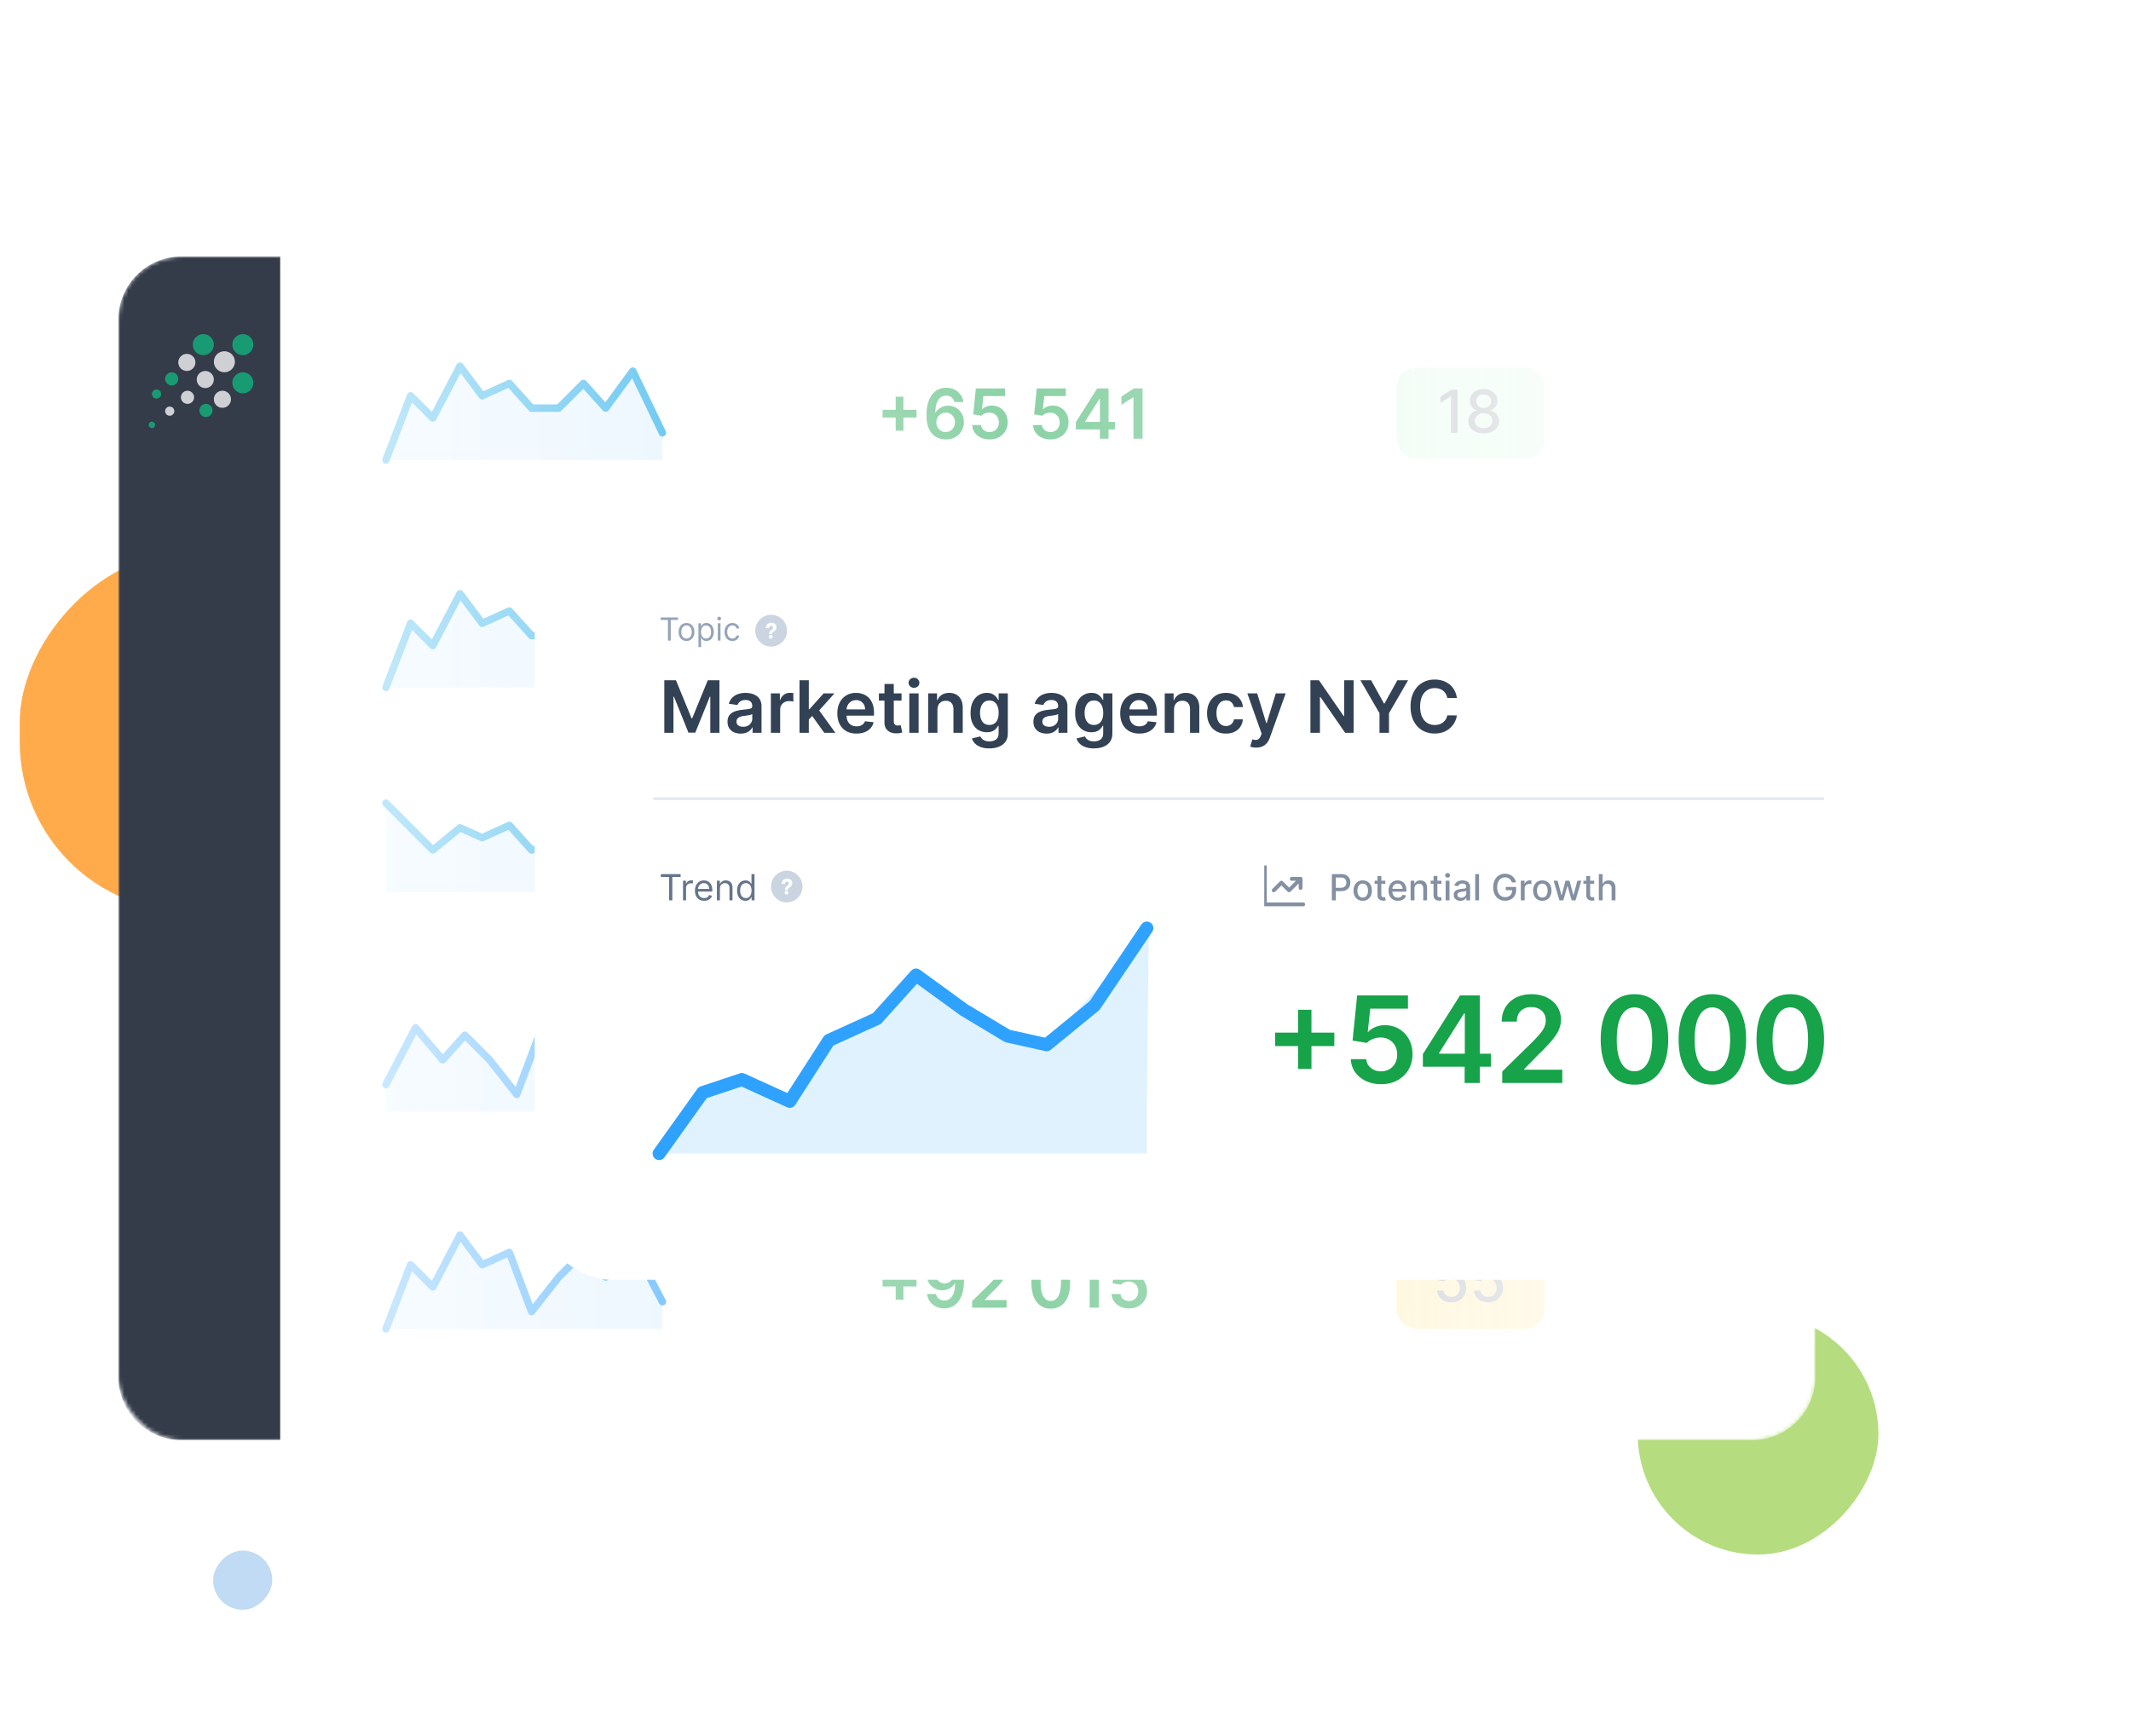 <svg xmlns="http://www.w3.org/2000/svg" width="540" height="440" fill="none"><rect width="61" height="61" fill="#6DBC00" opacity=".5" rx="30.5" transform="matrix(-1 0 0 1 476 333)"/><rect width="15" height="15" fill="#F80" opacity=".4" rx="7.5" transform="matrix(-1 0 0 1 470 143)"/><rect width="15" height="15" fill="#2C86D5" opacity=".3" rx="7.5" transform="matrix(-1 0 0 1 69 393)"/><rect width="91" height="91" fill="#F80" opacity=".7" rx="43" transform="matrix(-1 0 0 1 96 140)"/><g filter="url(#a)"><mask id="b" width="430" height="300" x="30" y="63" maskUnits="userSpaceOnUse" style="mask-type:alpha"><rect width="430" height="300" x="30" y="63" fill="#fff" rx="16"/></mask><g mask="url(#b)"><rect width="429" height="299" x="30.5" y="63.5" fill="#fff" stroke="#fff" rx="15.5"/><path fill="#343B49" d="M30 79c0-8.837 7.163-16 16-16h25v300H46c-8.837 0-16-7.163-16-16z"/><g opacity=".76"><circle cx="61.533" cy="85.348" r="2.67" fill="#10B981"/><circle cx="56.86" cy="89.687" r="2.67" fill="#fff"/><circle cx="61.533" cy="95.027" r="2.67" fill="#10B981"/><circle cx="51.519" cy="85.348" r="2.67" fill="#10B981"/><circle cx="47.347" cy="89.854" r="2.17" fill="#fff"/><circle cx="52.02" cy="94.193" r="2.17" fill="#fff"/><circle cx="56.36" cy="99.2" r="2.17" fill="#fff"/><circle cx="52.187" cy="102.037" r="1.669" fill="#10B981"/><circle cx="47.514" cy="98.699" r="1.669" fill="#fff"/><circle cx="43.008" cy="102.204" r="1.168" fill="#fff"/><circle cx="39.67" cy="97.865" r="1.168" fill="#10B981"/><circle cx="38.485" cy="105.692" r=".804" fill="#10B981" transform="rotate(15 38.485 105.692)"/><circle cx="43.508" cy="94.026" r="1.669" fill="#10B981"/></g></g></g><g clip-path="url(#c)"><mask id="e" width="462" height="414" x="17" y="34" maskUnits="userSpaceOnUse" style="mask-type:alpha"><path fill="url(#d)" d="M17.5 62.696c0-13.075 0-19.613 4.062-23.675s10.6-4.062 23.674-4.062h405.528c13.075 0 19.612 0 23.674 4.062s4.062 10.6 4.062 23.675v356.608c0 13.075 0 19.613-4.062 23.675-4.062 4.061-10.599 4.061-23.674 4.061H45.236c-13.075 0-19.612 0-23.674-4.061-4.062-4.062-4.062-10.6-4.062-23.675z"/></mask><g mask="url(#e)"><rect width="2587.6" height="1407.94" x="-922.336" y="-717.225" stroke="#E2E8F0" stroke-width="1.596" rx="27.935"/><g clip-path="url(#f)"><g clip-path="url(#g)"><path fill="#E0F2FE" d="m104.044 100.315-6.257 16.268h70.075V109.7l-7.508-15.641-6.882 9.385-5.631-6.257-6.257 6.257h-6.882l-5.631-6.257-6.883 3.128-5.631-7.508-6.882 13.139z"/><path stroke="#0EA5E9" stroke-linecap="round" stroke-linejoin="round" stroke-width="1.877" d="m97.787 116.583 6.257-16.268 5.631 5.631 6.882-13.139 5.631 7.508 6.883-3.128 5.631 6.257h6.882l6.257-6.257 5.631 6.257 6.882-9.385 7.508 15.641"/><path fill="#E0F2FE" d="m104.044 157.978-6.257 16.267h70.075v-6.882l-7.508-15.642-6.883 9.385-5.631-6.257-6.256 6.257h-6.883l-5.631-6.257-6.882 3.129-5.631-7.508-6.882 13.139z"/><path stroke="#0EA5E9" stroke-linecap="round" stroke-linejoin="round" stroke-width="1.877" d="m97.787 174.245 6.257-16.267 5.631 5.631 6.882-13.139 5.631 7.508 6.883-3.128 5.631 6.256h6.882l6.257-6.256 5.631 6.256 6.882-9.385 7.508-6.457"/><path fill="#E0F2FE" d="M97.787 204.178v21.899h70.075v-16.893l-7.508 5.631-6.883 1.877-5.631 2.502-6.256-5.005-7.195 1.251-5.319-6.256-6.882 3.128-5.631-2.503-6.882 5.631z"/><path stroke="#0EA5E9" stroke-linecap="round" stroke-linejoin="round" stroke-width="1.877" d="m97.788 203.552 6.256 6.257 5.631 5.631 6.883-5.631 5.631 2.503 6.882-3.129 5.631 6.257 6.882-1.251 6.257 5.005 5.631-2.503 6.882-1.877 7.508-5.631"/><path fill="#E0F2FE" d="m161.605 265.495 6.257 16.267H97.787v-6.882l7.508-15.642 6.883 9.385 5.631-6.257 6.256 6.257 6.883 8.759 5.631-15.016 6.882 3.129 5.631-7.508 6.882 13.139z"/><path stroke="#2FA2FF" stroke-linecap="round" stroke-linejoin="round" stroke-width="1.877" d="m167.862 281.762-6.257-16.267-5.631 5.631-6.882-13.139-5.631 7.508-6.882-3.129-5.631 15.016-6.883-8.759-6.256-6.257-5.631 6.257-6.883-8.134-7.508 14.391"/><path fill="#E0F2FE" d="m104.044 320.554-6.257 16.268h70.075v-6.883l-7.508-15.641-6.882 9.385-5.631-6.257-6.257 6.257-6.882 8.759-5.631-15.016-6.883 3.128-5.631-7.508-6.882 13.139z"/><path stroke="#2FA2FF" stroke-linecap="round" stroke-linejoin="round" stroke-width="1.877" d="m97.788 336.822 6.256-16.268 5.631 5.631 6.882-13.139 5.631 7.508 6.883-3.128 5.631 15.016 6.882-8.759 6.257-6.257 5.631 6.257 6.882-8.134 7.508 14.39"/><g fill="#16A34A" opacity=".5"><path d="M226.971 109.155v-8.61h1.954v8.61zm-3.328-3.329v-1.953h8.61v1.953zm15.999 5.543a5.4 5.4 0 0 1-1.785-.317 4.2 4.2 0 0 1-1.568-1.027q-.697-.714-1.107-1.897-.411-1.188-.405-2.943 0-1.636.349-2.917.348-1.282 1.001-2.165a4.4 4.4 0 0 1 1.574-1.356q.927-.467 2.072-.467 1.2 0 2.127.473a4 4 0 0 1 1.506 1.294q.572.815.709 1.841h-2.271q-.174-.734-.715-1.169-.535-.442-1.356-.442-1.326 0-2.041 1.151-.71 1.151-.715 3.16h.087q.305-.547.79-.939a3.6 3.6 0 0 1 1.095-.604 3.9 3.9 0 0 1 1.3-.217q1.12 0 2.01.535.896.534 1.418 1.474.522.933.516 2.14.006 1.257-.572 2.258a4.15 4.15 0 0 1-1.611 1.568q-1.033.572-2.408.566m-.012-1.866q.678 0 1.213-.33.536-.33.846-.889.31-.561.305-1.257a2.5 2.5 0 0 0-.299-1.238 2.3 2.3 0 0 0-.827-.877 2.27 2.27 0 0 0-1.207-.324 2.3 2.3 0 0 0-1.699.728 2.5 2.5 0 0 0-.51.784q-.18.441-.186.946.006.665.311 1.225t.84.896q.534.336 1.213.336m11.136 1.866q-1.244 0-2.228-.466-.982-.474-1.561-1.294a3.43 3.43 0 0 1-.61-1.879h2.24q.061.784.678 1.281.615.492 1.481.492.678 0 1.206-.311.53-.311.834-.865.305-.553.299-1.263a2.55 2.55 0 0 0-.305-1.281 2.3 2.3 0 0 0-.852-.877 2.4 2.4 0 0 0-1.245-.324 3 3 0 0 0-1.126.212q-.553.217-.877.572l-2.084-.342.666-6.57h7.39v1.929h-5.48l-.367 3.378h.074q.355-.417 1.002-.691.647-.28 1.418-.28 1.157 0 2.066.548a3.87 3.87 0 0 1 1.43 1.493q.523.951.523 2.177 0 1.263-.585 2.252a4.13 4.13 0 0 1-1.611 1.549q-1.027.56-2.376.56m15.431 0q-1.245 0-2.227-.466-.983-.474-1.562-1.294a3.43 3.43 0 0 1-.609-1.879h2.239q.063.784.678 1.281.616.492 1.481.492a2.34 2.34 0 0 0 1.207-.311q.528-.311.834-.865a2.53 2.53 0 0 0 .298-1.263 2.54 2.54 0 0 0-.305-1.281 2.27 2.27 0 0 0-.852-.877 2.4 2.4 0 0 0-1.244-.324 3 3 0 0 0-1.126.212q-.554.217-.877.572l-2.085-.342.666-6.57h7.391v1.929h-5.481l-.367 3.378h.075q.354-.417 1.001-.691.647-.28 1.419-.28 1.157 0 2.065.548a3.86 3.86 0 0 1 1.431 1.493q.522.951.522 2.177 0 1.263-.584 2.252a4.13 4.13 0 0 1-1.612 1.549q-1.026.56-2.376.56m6.426-2.538v-1.835l5.407-8.542h1.53v2.613h-.933l-3.64 5.767v.1h7.547v1.897zm6.078 2.364v-2.924l.025-.821v-8.996h2.178v12.741zm10.831-12.74v12.74h-2.308V100.7h-.074l-2.98 1.904v-2.115l3.166-2.035zM229.971 164.214v-8.61h1.954v8.61zm-3.328-3.328v-1.953h8.61v1.953zm16.516-7.372v12.741h-2.309V155.76h-.074l-2.98 1.904v-2.116l3.166-2.034zm8.417 0v12.741h-2.308V155.76h-.075l-2.98 1.904v-2.116l3.167-2.034zm7.58 12.741v-1.667l4.423-4.336q.635-.642 1.058-1.139a4.2 4.2 0 0 0 .634-.964q.212-.466.212-.996 0-.603-.274-1.032a1.8 1.8 0 0 0-.753-.672 2.4 2.4 0 0 0-1.088-.237 2.24 2.24 0 0 0-1.101.262q-.474.255-.734.728-.255.472-.255 1.126h-2.197q0-1.213.554-2.109a3.73 3.73 0 0 1 1.524-1.388q.977-.49 2.24-.491 1.281 0 2.252.479t1.505 1.313q.542.833.542 1.903 0 .716-.274 1.406-.274.691-.964 1.531-.685.84-1.923 2.034l-2.196 2.233v.087h5.55v1.929zm15.31.174q-1.244 0-2.227-.467-.983-.472-1.561-1.294a3.4 3.4 0 0 1-.61-1.878h2.24q.062.783.678 1.281.615.492 1.48.492.678 0 1.207-.311.53-.312.834-.865a2.5 2.5 0 0 0 .298-1.263 2.54 2.54 0 0 0-.304-1.281 2.3 2.3 0 0 0-.853-.878 2.4 2.4 0 0 0-1.244-.323 3 3 0 0 0-1.126.211q-.553.218-.877.573l-2.084-.342.665-6.57h7.391v1.929h-5.481l-.367 3.378h.075q.354-.417 1.002-.691.647-.28 1.418-.28 1.157 0 2.065.548.909.54 1.431 1.493.523.951.523 2.177 0 1.263-.585 2.252a4.14 4.14 0 0 1-1.611 1.549q-1.027.56-2.377.56m11.229 0q-1.343 0-2.389-.46-1.039-.46-1.642-1.282a3.32 3.32 0 0 1-.641-1.897h2.339q.031.516.343.902.31.38.827.591t1.157.211q.685 0 1.213-.236.53-.243.828-.672t.292-.989a1.7 1.7 0 0 0-.299-1.02q-.304-.442-.883-.691-.573-.249-1.381-.249h-1.126v-1.779h1.126q.666 0 1.163-.23.505-.23.79-.647.286-.423.28-.977a1.7 1.7 0 0 0-.242-.939 1.64 1.64 0 0 0-.691-.629 2.3 2.3 0 0 0-1.039-.224q-.584 0-1.082.212a1.97 1.97 0 0 0-.803.603 1.53 1.53 0 0 0-.323.921h-2.221q.025-1.07.616-1.879.597-.814 1.592-1.269.995-.46 2.234-.46 1.275 0 2.214.479.946.472 1.462 1.275.517.803.517 1.773.006 1.077-.635 1.804-.635.729-1.667.952v.1q1.344.186 2.059.995.722.803.716 1.997a3.2 3.2 0 0 1-.61 1.916q-.603.84-1.667 1.319-1.057.479-2.427.479M228.971 219.274v-8.61h1.954v8.61zm-3.328-3.328v-1.954h8.61v1.954zm16.516-7.372v12.741h-2.309V210.82h-.074l-2.98 1.903v-2.115l3.166-2.034zm7.763 12.915q-1.387 0-2.463-.467-1.07-.466-1.68-1.275a3 3 0 0 1-.597-1.848 3.06 3.06 0 0 1 .348-1.474 3.3 3.3 0 0 1 .958-1.12 3.1 3.1 0 0 1 1.357-.578v-.088a2.7 2.7 0 0 1-1.593-1.001 2.9 2.9 0 0 1-.597-1.823 2.9 2.9 0 0 1 .547-1.754q.553-.772 1.518-1.213.964-.448 2.202-.448 1.226 0 2.184.448.964.44 1.518 1.213.56.771.56 1.754a2.88 2.88 0 0 1-.616 1.823 2.7 2.7 0 0 1-1.574 1.001v.088q.747.123 1.344.578.604.448.958 1.12.36.672.361 1.474 0 1.034-.61 1.848-.609.808-1.68 1.275-1.064.467-2.445.467m0-1.779q.715 0 1.245-.243.528-.249.821-.697a1.9 1.9 0 0 0 .298-1.032 1.93 1.93 0 0 0-.317-1.077 2.1 2.1 0 0 0-.84-.74 2.64 2.64 0 0 0-1.207-.268q-.684 0-1.219.268a2.1 2.1 0 0 0-.846.74 1.9 1.9 0 0 0-.299 1.077 1.8 1.8 0 0 0 .287 1.032q.292.442.821.691.534.249 1.256.249m0-5.805q.585 0 1.033-.236.454-.236.716-.659t.267-.977a1.8 1.8 0 0 0-.261-.958 1.7 1.7 0 0 0-.709-.641 2.3 2.3 0 0 0-1.046-.23q-.603 0-1.063.23-.455.224-.71.641a1.8 1.8 0 0 0-.242.958q-.006.553.249.977.26.416.715.659.46.237 1.051.236m16.308-5.331v12.741h-2.308V210.82h-.075l-2.98 1.903v-2.115l3.166-2.034zm7.944 12.983q-1.537 0-2.638-.777-1.095-.785-1.686-2.259-.585-1.48-.585-3.564.007-2.085.591-3.546.591-1.469 1.686-2.24 1.101-.771 2.632-.771 1.53 0 2.631.771 1.103.771 1.686 2.24.591 1.467.591 3.546 0 2.09-.591 3.571-.584 1.474-1.686 2.252-1.095.777-2.631.777m0-1.947q1.195 0 1.885-1.176.696-1.182.697-3.477 0-1.518-.318-2.551-.317-1.033-.895-1.555a1.96 1.96 0 0 0-1.369-.529q-1.188 0-1.879 1.182-.69 1.176-.697 3.453-.006 1.524.305 2.563.317 1.038.896 1.568.579.522 1.375.522m11.405 1.879q-1.245 0-2.227-.467-.983-.472-1.562-1.294a3.43 3.43 0 0 1-.61-1.878h2.24q.063.783.678 1.281.616.492 1.481.492.678 0 1.207-.312.528-.31.833-.864a2.5 2.5 0 0 0 .299-1.263 2.56 2.56 0 0 0-.305-1.282 2.3 2.3 0 0 0-.852-.877 2.4 2.4 0 0 0-1.244-.323 3 3 0 0 0-1.126.211q-.555.218-.878.573l-2.084-.343.666-6.569h7.391v1.928h-5.481l-.367 3.378h.074q.356-.416 1.002-.69.647-.28 1.418-.28 1.157 0 2.066.547a3.9 3.9 0 0 1 1.431 1.494q.522.951.522 2.177 0 1.262-.585 2.252a4.13 4.13 0 0 1-1.611 1.549q-1.026.56-2.376.56M212.971 274.334v-8.61h1.954v8.61zm-3.328-3.328v-1.954h8.61v1.954zm15.862 5.543q-1.388 0-2.463-.467-1.071-.466-1.68-1.275a3 3 0 0 1-.597-1.848 3.06 3.06 0 0 1 .348-1.474 3.3 3.3 0 0 1 .958-1.12 3.1 3.1 0 0 1 1.356-.579v-.087a2.7 2.7 0 0 1-1.592-1.001 2.9 2.9 0 0 1-.597-1.823 2.9 2.9 0 0 1 .547-1.754q.554-.772 1.518-1.214.964-.447 2.202-.448 1.226 0 2.184.448.965.442 1.518 1.214.56.771.56 1.754 0 1.032-.616 1.823a2.7 2.7 0 0 1-1.574 1.001v.087a3 3 0 0 1 1.344.579 3.3 3.3 0 0 1 .958 1.12q.36.672.361 1.474a3 3 0 0 1-.61 1.848q-.61.808-1.68 1.275-1.063.467-2.445.467m0-1.78q.716 0 1.245-.242.528-.249.821-.697t.298-1.033a1.93 1.93 0 0 0-.317-1.076 2.1 2.1 0 0 0-.84-.74 2.6 2.6 0 0 0-1.207-.268q-.684 0-1.219.268a2.1 2.1 0 0 0-.846.74 1.9 1.9 0 0 0-.299 1.076q-.005.585.286 1.033.292.442.822.691.534.248 1.256.248m0-5.804q.585 0 1.033-.236a1.8 1.8 0 0 0 .715-.66 1.85 1.85 0 0 0 .268-.976 1.8 1.8 0 0 0-.261-.958 1.7 1.7 0 0 0-.71-.641 2.3 2.3 0 0 0-1.045-.23q-.603 0-1.064.23a1.7 1.7 0 0 0-.709.641 1.77 1.77 0 0 0-.242.958q-.007.553.249.976.26.417.715.66.46.236 1.051.236m7.246 7.41 5.419-10.726v-.087h-6.29v-1.928h8.679v1.972l-5.413 10.769zm14.068-12.916a5.2 5.2 0 0 1 1.779.324 4.1 4.1 0 0 1 1.568 1.02q.696.703 1.107 1.885t.411 2.924q.006 1.642-.349 2.937-.348 1.287-1.001 2.177a4.4 4.4 0 0 1-1.574 1.356q-.921.467-2.072.467-1.207 0-2.14-.473a4 4 0 0 1-1.499-1.294 4.1 4.1 0 0 1-.703-1.879h2.271q.174.759.709 1.207.541.442 1.362.442 1.326 0 2.041-1.151.715-1.15.715-3.198h-.087q-.305.547-.79.946a3.6 3.6 0 0 1-1.101.603 3.9 3.9 0 0 1-1.294.212 3.86 3.86 0 0 1-2.016-.535 3.9 3.9 0 0 1-1.412-1.468q-.516-.934-.523-2.134 0-1.245.573-2.234a4.15 4.15 0 0 1 1.611-1.567q1.033-.579 2.414-.567m.006 1.867q-.672 0-1.213.33-.535.323-.846.883a2.5 2.5 0 0 0-.305 1.238q.006.678.305 1.232.305.553.827.877.53.323 1.207.323a2.3 2.3 0 0 0 1.699-.727q.328-.349.51-.791.186-.441.18-.933 0-.653-.311-1.207a2.4 2.4 0 0 0-.84-.889 2.2 2.2 0 0 0-1.213-.336m15.985 11.291q-1.536 0-2.638-.778-1.095-.783-1.685-2.258-.585-1.48-.585-3.564.006-2.085.591-3.546.591-1.469 1.686-2.24 1.101-.772 2.631-.772t2.632.772 1.686 2.24q.591 1.467.591 3.546 0 2.09-.591 3.57-.585 1.475-1.686 2.252-1.095.778-2.632.778m0-1.947q1.195 0 1.885-1.176.697-1.182.697-3.477 0-1.518-.317-2.551-.318-1.033-.896-1.555a1.96 1.96 0 0 0-1.369-.529q-1.188 0-1.879 1.182-.69 1.176-.696 3.453-.006 1.524.304 2.563.318 1.038.896 1.567a1.98 1.98 0 0 0 1.375.523m11.685 1.947q-1.537 0-2.638-.778-1.095-.783-1.686-2.258-.584-1.48-.584-3.564.006-2.085.591-3.546.591-1.469 1.685-2.24 1.102-.772 2.632-.772t2.632.772 1.685 2.24q.591 1.467.591 3.546 0 2.09-.591 3.57-.584 1.475-1.685 2.252-1.095.778-2.632.778m0-1.947q1.195 0 1.885-1.176.697-1.182.697-3.477 0-1.518-.318-2.551-.317-1.033-.895-1.555a1.96 1.96 0 0 0-1.369-.529q-1.188 0-1.879 1.182-.69 1.176-.697 3.453-.006 1.524.305 2.563.318 1.038.896 1.567a1.98 1.98 0 0 0 1.375.523m11.685 1.947q-1.537 0-2.638-.778-1.095-.783-1.686-2.258-.585-1.48-.585-3.564.006-2.085.591-3.546.591-1.469 1.686-2.24 1.101-.772 2.632-.772 1.53 0 2.631.772 1.101.771 1.686 2.24.591 1.467.591 3.546 0 2.09-.591 3.57-.585 1.475-1.686 2.252-1.095.778-2.631.778m0-1.947q1.194 0 1.885-1.176.697-1.182.697-3.477 0-1.518-.318-2.551-.317-1.033-.896-1.555a1.96 1.96 0 0 0-1.368-.529q-1.188 0-1.879 1.182-.69 1.176-.697 3.453-.006 1.524.305 2.563.317 1.038.896 1.567a1.98 1.98 0 0 0 1.375.523M226.971 329.394v-8.61h1.954v8.61zm-3.328-3.328v-1.954h8.61v1.954zm15.757-7.547a5.2 5.2 0 0 1 1.779.324q.87.31 1.568 1.02.696.703 1.107 1.885.41 1.182.41 2.924.007 1.643-.348 2.936-.348 1.288-1.002 2.178a4.4 4.4 0 0 1-1.573 1.356q-.921.467-2.072.467-1.207 0-2.14-.473a4 4 0 0 1-1.499-1.294 4.1 4.1 0 0 1-.703-1.879h2.27q.175.759.709 1.207.541.441 1.363.442 1.325 0 2.04-1.151t.716-3.198h-.087q-.305.547-.79.946a3.6 3.6 0 0 1-1.101.603 3.9 3.9 0 0 1-1.294.212 3.86 3.86 0 0 1-2.016-.535 3.9 3.9 0 0 1-1.412-1.469q-.517-.933-.523-2.133 0-1.244.572-2.234a4.16 4.16 0 0 1 1.612-1.568q1.032-.578 2.414-.566m.006 1.867q-.673 0-1.213.329-.535.324-.846.884a2.5 2.5 0 0 0-.305 1.238q.006.678.305 1.232.305.553.827.877.53.323 1.207.323.504 0 .939-.193.437-.192.759-.535.33-.348.51-.79.187-.441.181-.933 0-.653-.311-1.207a2.4 2.4 0 0 0-.84-.889 2.2 2.2 0 0 0-1.213-.336m6.93 11.048v-1.667l4.423-4.336q.635-.64 1.058-1.139.423-.497.634-.964t.212-.995q0-.603-.274-1.033a1.8 1.8 0 0 0-.753-.672 2.4 2.4 0 0 0-1.088-.236 2.24 2.24 0 0 0-1.101.261q-.473.255-.734.728-.255.473-.256 1.126h-2.196q0-1.214.554-2.109a3.73 3.73 0 0 1 1.524-1.387q.977-.492 2.24-.492 1.281 0 2.252.479.97.48 1.505 1.313.542.834.542 1.904 0 .715-.274 1.406-.274.69-.964 1.53-.685.84-1.923 2.034l-2.196 2.234v.087h5.55v1.928zm19.936.243q-1.537 0-2.638-.778-1.095-.783-1.686-2.258-.585-1.48-.585-3.565.006-2.084.591-3.546.591-1.468 1.686-2.239 1.1-.772 2.632-.772 1.53 0 2.631.772t1.686 2.239q.591 1.468.591 3.546 0 2.09-.591 3.571-.585 1.475-1.686 2.252-1.095.778-2.631.778m0-1.947q1.194 0 1.885-1.176.696-1.182.696-3.478 0-1.518-.317-2.55-.317-1.033-.896-1.556a1.96 1.96 0 0 0-1.368-.528q-1.19 0-1.879 1.182-.691 1.175-.697 3.452-.006 1.524.305 2.563.317 1.04.896 1.568.578.523 1.375.523m12.157-11.037v12.741h-2.308v-10.495h-.074l-2.98 1.904v-2.115l3.166-2.035zm7.665 12.916q-1.244 0-2.228-.467a4 4 0 0 1-1.561-1.294 3.43 3.43 0 0 1-.61-1.879h2.24q.061.784.678 1.282.616.49 1.481.491a2.34 2.34 0 0 0 1.207-.311q.528-.31.833-.865a2.53 2.53 0 0 0 .299-1.262 2.55 2.55 0 0 0-.305-1.282 2.3 2.3 0 0 0-.852-.877 2.4 2.4 0 0 0-1.245-.324 3 3 0 0 0-1.126.212q-.553.218-.877.572l-2.084-.342.666-6.57h7.391v1.929h-5.481l-.367 3.378h.074q.356-.417 1.002-.69.647-.28 1.418-.28 1.157 0 2.066.547a3.9 3.9 0 0 1 1.431 1.493q.522.952.522 2.178 0 1.262-.585 2.252a4.13 4.13 0 0 1-1.611 1.549q-1.026.56-2.376.56"/></g><g opacity=".3"><path fill="#fff" d="M309.575 22.105h126.126v55.06H309.575z"/><rect width="37.54" height="23.005" x="353.868" y="93.192" fill="#BBF7D0" rx="5.005"/><path fill="#334155" d="M369.332 98.774v10.921h-1.653v-9.268h-.064l-2.613 1.707v-1.579l2.725-1.78zm6.644 11.07q-1.147 0-2.026-.394-.875-.395-1.371-1.088a2.6 2.6 0 0 1-.49-1.578 2.78 2.78 0 0 1 1.077-2.251q.5-.395 1.12-.501v-.064a2.2 2.2 0 0 1-1.307-.874 2.56 2.56 0 0 1-.485-1.557 2.56 2.56 0 0 1 .442-1.494q.454-.66 1.243-1.04.789-.378 1.797-.378.997 0 1.781.384.789.378 1.242 1.04.454.656.459 1.488a2.6 2.6 0 0 1-.501 1.557 2.22 2.22 0 0 1-1.291.874v.064q.613.106 1.104.501.496.39.789.976.299.581.304 1.275a2.67 2.67 0 0 1-.501 1.578q-.496.693-1.376 1.088-.875.394-2.01.394m0-1.349q.676 0 1.173-.224.497-.23.768-.634.272-.411.277-.96a1.8 1.8 0 0 0-.298-1.008 2 2 0 0 0-.784-.688 2.5 2.5 0 0 0-1.136-.25q-.645 0-1.147.25a2 2 0 0 0-.789.688 1.76 1.76 0 0 0-.282 1.008q-.006.549.261.96.272.405.773.634.501.225 1.184.224m0-5.081q.543 0 .965-.219.421-.218.661-.608.245-.39.251-.912a1.7 1.7 0 0 0-.245-.896 1.56 1.56 0 0 0-.656-.592 2.13 2.13 0 0 0-.976-.213q-.566 0-.992.213a1.56 1.56 0 0 0-.656.592 1.65 1.65 0 0 0-.229.896q-.006.523.235.912.239.39.661.608.426.219.981.219"/><rect width="37.54" height="23.775" x="353.868" y="147.867" fill="#FDBA74" rx="5.005"/><path fill="#334155" d="m365.056 164.755 4.768-9.428v-.08h-5.514v-1.413h7.22v1.461l-4.751 9.46zm11.786.149q-1.002 0-1.802-.384a3.27 3.27 0 0 1-1.269-1.066 2.8 2.8 0 0 1-.507-1.547h1.6q.058.704.624 1.158.565.453 1.354.453.63 0 1.115-.288.49-.294.768-.805.282-.513.282-1.168a2.4 2.4 0 0 0-.288-1.189 2.1 2.1 0 0 0-.794-.821 2.23 2.23 0 0 0-1.152-.304q-.496 0-.997.17a2.3 2.3 0 0 0-.811.448l-1.509-.224.613-5.503h6.005v1.413h-4.634l-.347 3.056h.064q.32-.31.848-.518a3.1 3.1 0 0 1 1.141-.208q.998 0 1.776.475.784.474 1.232 1.296.453.815.448 1.877.005 1.06-.48 1.893-.48.831-1.333 1.312-.848.474-1.947.474"/><rect width="37.54" height="23.775" x="353.868" y="202.927" fill="#FECACA" rx="5.005"/><path fill="#334155" d="M367.378 219.964q-1.146 0-2.026-.395-.875-.394-1.37-1.087a2.62 2.62 0 0 1-.491-1.579 2.79 2.79 0 0 1 1.077-2.25q.501-.395 1.12-.501v-.064a2.2 2.2 0 0 1-1.306-.875 2.56 2.56 0 0 1-.486-1.557 2.56 2.56 0 0 1 .443-1.493 3.1 3.1 0 0 1 1.242-1.04q.79-.378 1.797-.378.998 0 1.782.384.789.379 1.242 1.039.453.657.459 1.488a2.6 2.6 0 0 1-.502 1.557q-.495.678-1.29.875v.064q.613.106 1.104.501.495.389.789.976.298.58.304 1.274a2.7 2.7 0 0 1-.501 1.579q-.497.693-1.376 1.087-.874.395-2.011.395m0-1.349q.678 0 1.174-.224.495-.229.767-.635.273-.41.278-.959a1.8 1.8 0 0 0-.299-1.008 2 2 0 0 0-.784-.688 2.5 2.5 0 0 0-1.136-.251q-.645 0-1.146.251a2 2 0 0 0-.789.688 1.76 1.76 0 0 0-.283 1.008 1.7 1.7 0 0 0 .262.959q.272.406.773.635.5.224 1.183.224m0-5.082q.544 0 .966-.218.42-.22.661-.608a1.7 1.7 0 0 0 .25-.912 1.7 1.7 0 0 0-.245-.896 1.56 1.56 0 0 0-.656-.592 2.13 2.13 0 0 0-.976-.213 2.2 2.2 0 0 0-.991.213q-.422.208-.656.592a1.65 1.65 0 0 0-.23.896q-.005.522.235.912.24.389.661.608.428.218.981.218m9.429-4.788a4.2 4.2 0 0 1 1.44.266q.71.262 1.28.853.576.592.917 1.6.347 1.003.352 2.496 0 1.434-.288 2.554-.288 1.114-.826 1.882a3.6 3.6 0 0 1-1.296 1.168q-.763.4-1.717.4-.976 0-1.733-.384a3.3 3.3 0 0 1-1.232-1.061 3.5 3.5 0 0 1-.592-1.568h1.627q.16.704.65 1.141.496.432 1.28.432 1.2 0 1.871-1.045.672-1.05.678-2.933h-.086a3.09 3.09 0 0 1-1.615 1.301 3.3 3.3 0 0 1-1.093.182q-.945 0-1.717-.464a3.4 3.4 0 0 1-1.232-1.275q-.459-.81-.459-1.85a3.8 3.8 0 0 1 .469-1.877 3.5 3.5 0 0 1 1.323-1.333q.853-.496 1.999-.485m.006 1.386a2.1 2.1 0 0 0-1.125.309 2.2 2.2 0 0 0-.784.827 2.3 2.3 0 0 0-.288 1.152q0 .635.277 1.151.284.513.768.816.49.299 1.12.299.47 0 .874-.181a2.2 2.2 0 0 0 .71-.502q.303-.325.474-.735.171-.411.171-.864 0-.603-.288-1.12a2.25 2.25 0 0 0-.779-.832 2.04 2.04 0 0 0-1.13-.32"/><path fill="#fff" d="M309.575 242.344h126.126v55.06H309.575z"/><rect width="37.54" height="23.775" x="353.868" y="257.987" fill="#FDBA74" rx="5.005"/><path fill="#334155" d="m365.056 274.875 4.768-9.428v-.08h-5.514v-1.413h7.22v1.461l-4.751 9.46zm11.786.149q-1.002 0-1.802-.384a3.3 3.3 0 0 1-1.269-1.067 2.8 2.8 0 0 1-.507-1.546h1.6a1.6 1.6 0 0 0 .624 1.157q.565.453 1.354.453.63 0 1.115-.288.49-.292.768-.805.282-.511.282-1.168 0-.666-.288-1.189a2.1 2.1 0 0 0-.794-.821 2.25 2.25 0 0 0-1.152-.304 3 3 0 0 0-.997.171 2.3 2.3 0 0 0-.811.448l-1.509-.224.613-5.503h6.005v1.413h-4.634l-.347 3.055h.064q.32-.309.848-.517a3.1 3.1 0 0 1 1.141-.208q.998 0 1.776.475.784.474 1.232 1.295.453.816.448 1.877.005 1.062-.48 1.893-.48.832-1.333 1.312-.848.475-1.947.475"/><path fill="#fff" d="M309.575 297.404h126.126v55.06H309.575z"/><rect width="37.54" height="23.775" x="353.868" y="313.047" fill="#FCD34D" rx="5.005"/><path fill="#334155" d="M367.793 330.084q-1.002 0-1.802-.384a3.3 3.3 0 0 1-1.269-1.067 2.8 2.8 0 0 1-.507-1.546h1.6a1.6 1.6 0 0 0 .624 1.157q.565.453 1.354.453.63 0 1.115-.288.49-.293.767-.805.283-.511.283-1.168 0-.666-.288-1.189a2.13 2.13 0 0 0-.794-.821 2.25 2.25 0 0 0-1.152-.304 3 3 0 0 0-.997.171 2.3 2.3 0 0 0-.811.448l-1.509-.224.613-5.503h6.005v1.413h-4.634l-.347 3.055h.064q.32-.309.848-.517a3.1 3.1 0 0 1 1.141-.208q.998 0 1.776.475a3.4 3.4 0 0 1 1.232 1.295q.453.816.447 1.877.006 1.062-.479 1.893-.48.832-1.334 1.312-.848.474-1.946.475m9.312 0q-1.002 0-1.803-.384a3.3 3.3 0 0 1-1.269-1.067 2.8 2.8 0 0 1-.506-1.546h1.6q.059.704.623 1.157.566.453 1.355.453a2.14 2.14 0 0 0 1.114-.288q.49-.293.768-.805.283-.511.283-1.168 0-.666-.288-1.189a2.13 2.13 0 0 0-.795-.821 2.25 2.25 0 0 0-1.151-.304 3.1 3.1 0 0 0-.998.171 2.3 2.3 0 0 0-.81.448l-1.509-.224.613-5.503h6.004v1.413h-4.634l-.346 3.055h.064q.32-.309.848-.517a3.1 3.1 0 0 1 1.141-.208q.997 0 1.775.475.785.474 1.232 1.295.454.816.448 1.877.006 1.062-.48 1.893-.48.832-1.333 1.312-.848.474-1.946.475"/><path fill="#fff" d="M309.575 352.464h126.126v55.06H309.575z"/></g></g></g></g></g><g filter="url(#h)"><rect width="354" height="202" x="135.5" y="119" fill="#fff" rx="19.583"/><path fill="#94A3B8" d="M167.415 153.768v-.63h4.396v.63h-1.843V159h-.71v-5.232zm6.549 5.324q-.595 0-1.045-.284a1.9 1.9 0 0 1-.698-.793q-.249-.509-.249-1.19 0-.687.249-1.199.25-.513.698-.796.45-.284 1.045-.284.596 0 1.041.284.45.283.699.796.252.512.252 1.199 0 .681-.252 1.19-.249.51-.699.793a1.9 1.9 0 0 1-1.041.284m0-.607q.452 0 .744-.232.291-.232.432-.61.14-.378.14-.818 0-.441-.14-.822a1.4 1.4 0 0 0-.432-.615q-.292-.235-.744-.235-.453 0-.745.235a1.4 1.4 0 0 0-.432.615q-.14.381-.14.822t.14.818.432.61.745.232m3.023 2.164v-6.045h.652v.698h.08q.075-.114.207-.292.134-.18.383-.32.252-.144.681-.144.555 0 .979.278t.661.787q.238.51.238 1.202 0 .698-.238 1.211-.237.51-.658.79-.42.278-.97.278-.424 0-.679-.141a1.3 1.3 0 0 1-.392-.323 5 5 0 0 1-.212-.303h-.057v2.324zm.664-3.847q0 .498.146.879.145.377.426.592.28.212.687.212.424 0 .707-.223a1.36 1.36 0 0 0 .429-.607q.147-.384.146-.853 0-.464-.143-.836a1.3 1.3 0 0 0-.426-.592q-.284-.22-.713-.221-.412 0-.692.209-.281.207-.424.578a2.4 2.4 0 0 0-.143.862m4.247 2.198v-4.396h.676V159zm.344-5.129a.48.48 0 0 1-.341-.135.43.43 0 0 1-.14-.323q0-.19.14-.323a.48.48 0 0 1 .341-.135q.197 0 .337.135a.43.43 0 0 1 .144.323.43.43 0 0 1-.144.323.47.47 0 0 1-.337.135m3.355 5.221q-.618 0-1.065-.292a1.9 1.9 0 0 1-.687-.805 2.7 2.7 0 0 1-.24-1.17q0-.67.246-1.182.249-.516.693-.805a1.86 1.86 0 0 1 1.041-.292q.464 0 .836.172t.61.481q.237.31.295.721h-.676a1.05 1.05 0 0 0-.343-.532q-.263-.235-.71-.235-.395 0-.693.206-.294.204-.461.576a2.1 2.1 0 0 0-.163.867q0 .51.161.887.162.378.457.587.299.209.699.209.263 0 .478-.092a.99.99 0 0 0 .575-.675h.676a1.6 1.6 0 0 1-.284.701q-.223.309-.592.492-.367.18-.853.181"/><path fill="#CBD5E1" d="M195.414 152.47a4.03 4.03 0 1 1 0 8.06 4.03 4.03 0 0 1 0-8.06m-.107 5.094a.46.46 0 0 0-.339.142.45.45 0 0 0-.141.336q0 .195.141.336a.47.47 0 0 0 .339.137.46.46 0 0 0 .34-.141.46.46 0 0 0 .14-.332.46.46 0 0 0-.14-.336.46.46 0 0 0-.34-.142m.141-3.079q-.407 0-.72.174a1.24 1.24 0 0 0-.485.472q-.172.305-.172.709h.839q0-.183.064-.314a.5.5 0 0 1 .177-.211.5.5 0 0 1 .276-.073q.152 0 .251.057a.35.35 0 0 1 .156.159.5.5 0 0 1 .058.256.5.5 0 0 1-.058.232.7.7 0 0 1-.146.183 3 3 0 0 1-.198.174q-.13.105-.266.237-.13.13-.219.309a1 1 0 0 0-.084.432v.11h.726v-.11q0-.195.13-.326.136-.132.313-.252a4 4 0 0 0 .303-.237q.156-.13.261-.326.103-.2.103-.483 0-.368-.156-.631a1 1 0 0 0-.448-.399 1.6 1.6 0 0 0-.705-.142"/><path fill="#334155" d="M168.339 169.058h2.952l3.953 9.648h.156l3.953-9.648h2.952v13.315h-2.315v-9.148h-.123l-3.68 9.109h-1.73l-3.68-9.128h-.123v9.167h-2.315zm19.362 13.517a4.2 4.2 0 0 1-1.71-.338 2.8 2.8 0 0 1-1.196-1.015q-.435-.669-.436-1.651 0-.845.313-1.398.312-.552.851-.884.54-.332 1.216-.501a10 10 0 0 1 1.411-.253q.878-.091 1.424-.163.546-.078.793-.234.254-.162.254-.501v-.039q0-.734-.436-1.137-.435-.403-1.255-.403-.864 0-1.372.377-.5.377-.676.89l-2.197-.312q.26-.91.858-1.521a3.7 3.7 0 0 1 1.463-.923 5.6 5.6 0 0 1 1.911-.312q.721 0 1.437.169.716.168 1.307.559.591.382.949 1.047.364.663.364 1.657v6.684h-2.262v-1.372h-.078a2.9 2.9 0 0 1-.605.781 2.9 2.9 0 0 1-.969.578q-.578.215-1.359.215m.612-1.73q.709 0 1.228-.279.52-.286.8-.754a1.9 1.9 0 0 0 .286-1.021v-1.177q-.11.091-.377.169a5 5 0 0 1-.585.137 20 20 0 0 1-.644.104l-.552.078a4 4 0 0 0-.943.234q-.416.162-.657.455-.24.286-.24.741 0 .65.474.982.475.331 1.21.331m7.028 1.528v-9.986h2.282v1.664h.104q.273-.864.936-1.333a2.6 2.6 0 0 1 1.528-.474q.196 0 .436.019.247.013.41.046v2.165a2.5 2.5 0 0 0-.475-.091 4 4 0 0 0-.618-.046q-.644 0-1.157.28a2.05 2.05 0 0 0-.8.76q-.292.487-.292 1.125v5.871zm9.405-3.134-.007-2.841h.377l3.589-4.011h2.751l-4.415 4.915h-.488zm-2.146 3.134v-13.315h2.354v13.315zm6.268 0-3.251-4.544 1.586-1.658 4.48 6.202zm8.166.195q-1.502 0-2.594-.624a4.22 4.22 0 0 1-1.671-1.781q-.585-1.158-.585-2.725 0-1.54.585-2.704a4.43 4.43 0 0 1 1.651-1.821q1.06-.656 2.491-.656.923 0 1.742.299a3.9 3.9 0 0 1 1.456.91q.638.618 1.002 1.573.363.95.364 2.263v.722h-8.186v-1.587h5.93a2.54 2.54 0 0 0-.293-1.203 2.1 2.1 0 0 0-.8-.838q-.507-.306-1.183-.306-.722 0-1.268.351-.546.345-.851.91-.3.56-.306 1.229v1.385q0 .871.319 1.495.318.618.89.95.572.325 1.34.325.513 0 .929-.143.417-.15.722-.436.306-.286.462-.709l2.197.248a3.4 3.4 0 0 1-.793 1.521q-.579.644-1.482 1.001-.904.351-2.068.351m11.419-10.181v1.82h-5.741v-1.82zm-4.324-2.393h2.354v9.375q0 .475.143.729.15.246.39.338.24.09.533.091.221 0 .403-.033.189-.032.286-.058l.397 1.84a5 5 0 0 1-.54.143 4.4 4.4 0 0 1-.845.091q-.884.025-1.593-.267a2.5 2.5 0 0 1-1.125-.923q-.41-.624-.403-1.56zm6.292 12.379v-9.986h2.354v9.986zm1.184-11.404q-.56 0-.963-.37a1.2 1.2 0 0 1-.403-.904q0-.534.403-.904.404-.377.963-.377.565 0 .962.377.403.37.403.904 0 .526-.403.904-.397.37-.962.37m5.944 5.553v5.851h-2.354v-9.986h2.25v1.697h.117a2.85 2.85 0 0 1 1.099-1.333q.76-.495 1.879-.494 1.033 0 1.801.442.773.441 1.196 1.281.429.838.423 2.035v6.358h-2.354v-5.994q0-1.002-.52-1.567-.514-.566-1.424-.566-.618 0-1.099.273a1.9 1.9 0 0 0-.748.774q-.266.507-.266 1.229m13.146 9.804q-1.268 0-2.178-.344-.91-.339-1.463-.91a3.2 3.2 0 0 1-.767-1.268l2.12-.514q.143.292.416.579.273.292.735.481.468.195 1.176.195 1.002 0 1.658-.488.657-.481.657-1.586v-1.892h-.117a3.3 3.3 0 0 1-.533.748 2.7 2.7 0 0 1-.917.643q-.566.26-1.424.26a4.1 4.1 0 0 1-2.087-.539q-.93-.546-1.482-1.626-.546-1.086-.546-2.718 0-1.644.546-2.776.552-1.138 1.489-1.723a3.83 3.83 0 0 1 2.087-.591q.877 0 1.443.299.573.292.91.708.339.41.514.774h.13v-1.651h2.321v10.149q0 1.28-.611 2.119-.61.84-1.671 1.255-1.059.416-2.406.416m.02-5.942q.747 0 1.274-.364t.8-1.047q.273-.682.273-1.639 0-.942-.273-1.651-.267-.709-.793-1.099-.52-.396-1.281-.396-.787 0-1.313.409-.527.41-.794 1.125-.266.709-.266 1.612 0 .918.266 1.606.273.683.8 1.067.533.377 1.307.377m14.496 2.191q-.95 0-1.71-.338a2.8 2.8 0 0 1-1.197-1.015q-.435-.669-.435-1.651 0-.845.312-1.398t.852-.884a4.3 4.3 0 0 1 1.215-.501 10 10 0 0 1 1.411-.253q.878-.091 1.424-.163.547-.078.793-.234.254-.162.254-.501v-.039q0-.734-.436-1.137-.435-.403-1.255-.403-.864 0-1.371.377-.501.377-.677.89l-2.197-.312q.26-.91.858-1.521a3.7 3.7 0 0 1 1.463-.923 5.6 5.6 0 0 1 1.911-.312 6.2 6.2 0 0 1 1.437.169q.716.168 1.307.559.592.382.949 1.047.365.663.365 1.657v6.684h-2.263v-1.372h-.078a2.9 2.9 0 0 1-.605.781 2.9 2.9 0 0 1-.969.578q-.578.215-1.358.215m.611-1.73q.708 0 1.229-.279a2.07 2.07 0 0 0 .799-.754 1.9 1.9 0 0 0 .286-1.021v-1.177q-.11.091-.377.169a5 5 0 0 1-.585.137 20 20 0 0 1-.644.104l-.552.078a4 4 0 0 0-.943.234 1.57 1.57 0 0 0-.657.455q-.24.286-.24.741 0 .65.474.982.475.331 1.21.331m11.371 5.481q-1.268 0-2.178-.344-.91-.339-1.463-.91a3.2 3.2 0 0 1-.767-1.268l2.12-.514q.143.292.416.579.273.292.735.481.468.195 1.176.195 1.002 0 1.658-.488.657-.481.657-1.586v-1.892h-.117a3.3 3.3 0 0 1-.533.748 2.7 2.7 0 0 1-.917.643q-.566.26-1.424.26a4.1 4.1 0 0 1-2.087-.539q-.93-.546-1.482-1.626-.546-1.086-.546-2.718 0-1.644.546-2.776.552-1.138 1.489-1.723a3.83 3.83 0 0 1 2.087-.591q.877 0 1.443.299.573.292.91.708.339.41.514.774h.13v-1.651h2.321v10.149q0 1.28-.611 2.119-.61.84-1.671 1.255-1.06.416-2.406.416m.02-5.942q.747 0 1.274-.364t.8-1.047q.273-.682.273-1.639 0-.942-.273-1.651-.267-.709-.793-1.099-.52-.396-1.281-.396-.787 0-1.313.409-.527.41-.794 1.125-.266.709-.266 1.612 0 .918.266 1.606.273.683.8 1.067.533.377 1.307.377m11.502 2.184q-1.503 0-2.595-.624a4.22 4.22 0 0 1-1.671-1.781q-.585-1.158-.585-2.725 0-1.54.585-2.704a4.43 4.43 0 0 1 1.652-1.821q1.059-.656 2.49-.656.923 0 1.742.299a3.9 3.9 0 0 1 1.457.91q.637.618 1.001 1.573.364.95.364 2.263v.722h-8.186v-1.587h5.93a2.54 2.54 0 0 0-.292-1.203 2.13 2.13 0 0 0-.8-.838q-.507-.306-1.184-.306a2.3 2.3 0 0 0-1.267.351q-.546.345-.852.91a2.64 2.64 0 0 0-.306 1.229v1.385q0 .871.319 1.495.318.618.891.95.572.325 1.339.325.513 0 .93-.143.416-.15.721-.436.306-.286.462-.709l2.198.248a3.4 3.4 0 0 1-.794 1.521q-.577.644-1.482 1.001-.904.351-2.067.351m8.785-6.046v5.851h-2.354v-9.986h2.25v1.697h.117a2.85 2.85 0 0 1 1.099-1.333q.76-.495 1.879-.494 1.033 0 1.801.442a2.97 2.97 0 0 1 1.196 1.281q.429.838.423 2.035v6.358h-2.354v-5.994q0-1.002-.52-1.567-.513-.566-1.424-.566-.618 0-1.099.273a1.9 1.9 0 0 0-.747.774q-.267.507-.267 1.229m13.16 6.046q-1.495 0-2.569-.656a4.4 4.4 0 0 1-1.645-1.814q-.572-1.164-.572-2.679 0-1.521.585-2.685a4.37 4.37 0 0 1 1.652-1.821q1.072-.656 2.536-.656 1.216 0 2.152.448a3.7 3.7 0 0 1 1.502 1.255q.559.806.637 1.886h-2.25a2.15 2.15 0 0 0-.65-1.203q-.507-.488-1.359-.488-.722 0-1.268.39-.546.384-.851 1.105-.3.722-.3 1.73 0 1.02.3 1.755.298.729.838 1.125.546.39 1.281.39.52 0 .93-.195.416-.201.696-.578t.383-.917h2.25a3.94 3.94 0 0 1-.624 1.879q-.54.813-1.47 1.274-.93.456-2.184.455m7.673 3.55q-.48 0-.89-.078a3.2 3.2 0 0 1-.644-.169l.546-1.833q.513.149.917.143t.708-.254q.313-.24.527-.806l.202-.54-3.622-10.194h2.497l2.302 7.542h.104l2.308-7.542h2.503l-3.999 11.196a4.5 4.5 0 0 1-.741 1.358 3 3 0 0 1-1.131.872q-.663.305-1.587.305m24.675-17.06v13.315h-2.146l-6.274-9.07h-.111v9.07h-2.412v-13.315h2.159l6.267 9.076h.117v-9.076zm1.718 0h2.724l3.257 5.89h.13l3.258-5.89h2.724l-4.844 8.348v4.967h-2.406v-4.967zm24.448 4.492h-2.432a3 3 0 0 0-.383-1.059 2.9 2.9 0 0 0-.696-.794 2.9 2.9 0 0 0-.949-.487 3.7 3.7 0 0 0-1.138-.169q-1.086 0-1.925.546-.839.54-1.313 1.586-.474 1.04-.475 2.542 0 1.528.475 2.575.482 1.04 1.313 1.574.84.526 1.918.526a3.9 3.9 0 0 0 1.119-.156q.526-.162.942-.474.423-.312.709-.768.293-.455.403-1.04l2.432.013a5.2 5.2 0 0 1-.592 1.782 5.3 5.3 0 0 1-1.177 1.469q-.728.63-1.703.988-.975.351-2.165.351-1.755 0-3.134-.812-1.378-.813-2.172-2.348-.793-1.533-.793-3.68 0-2.151.8-3.68.8-1.534 2.178-2.347t3.121-.812q1.111 0 2.067.312a5.3 5.3 0 0 1 1.704.916q.747.598 1.229 1.47.487.864.637 1.976"/><path fill="#64748B" d="M167.468 218.902v-.716h4.993v.716h-2.093v5.942h-.807v-5.942zm5.615 5.942v-4.993h.741v.754h.052a1.2 1.2 0 0 1 .494-.601q.358-.231.807-.231l.211.003q.126.004.192.01v.78a3 3 0 0 0-.179-.029 2 2 0 0 0-.289-.023q-.365 0-.651.153a1.117 1.117 0 0 0-.611 1.017v3.16zm5.348.104q-.722 0-1.245-.318a2.14 2.14 0 0 1-.803-.898q-.28-.578-.28-1.345 0-.768.28-1.353.282-.588.786-.917a2.1 2.1 0 0 1 1.184-.331q.39 0 .77.13t.693.423q.311.288.497.767.185.478.185 1.177v.325h-3.849v-.664h3.069q0-.422-.169-.754a1.28 1.28 0 0 0-1.196-.715q-.459 0-.794.228a1.5 1.5 0 0 0-.51.585q-.179.36-.179.773v.443q0 .565.195.959.2.39.55.595.351.201.816.201.301 0 .546-.084a1.2 1.2 0 0 0 .426-.261q.179-.175.276-.435l.741.208a1.65 1.65 0 0 1-.393.663 1.9 1.9 0 0 1-.683.442 2.5 2.5 0 0 1-.913.156m4.002-3.108v3.004h-.768v-4.993h.742v.78h.065q.175-.38.533-.611.357-.234.923-.234.507 0 .887.208a1.4 1.4 0 0 1 .592.624q.211.416.211 1.053v3.173h-.767v-3.121q0-.588-.305-.916-.306-.332-.839-.332-.367 0-.657.159a1.15 1.15 0 0 0-.452.465q-.165.306-.165.741m6.473 3.108q-.625 0-1.102-.315a2.13 2.13 0 0 1-.748-.897q-.27-.583-.27-1.375 0-.787.27-1.366t.751-.894 1.112-.315q.488 0 .77.162.286.16.436.365.153.2.237.331h.065v-2.458h.767v6.658h-.741v-.767h-.091a5 5 0 0 1-.24.345 1.4 1.4 0 0 1-.446.367q-.289.159-.77.159m.104-.689q.462 0 .78-.24.319-.244.484-.673a2.8 2.8 0 0 0 .166-.998 2.7 2.7 0 0 0-.162-.979 1.43 1.43 0 0 0-.481-.657q-.32-.237-.787-.237-.487 0-.813.25a1.5 1.5 0 0 0-.484.673q-.16.423-.16.95 0 .533.163.968.166.433.488.69.324.253.806.253"/><path fill="#CBD5E1" d="M199.414 217.314a4.031 4.031 0 0 1 0 8.06 4.03 4.03 0 0 1 0-8.06m-.107 5.094a.46.46 0 0 0-.339.142.45.45 0 0 0-.141.337q0 .194.141.336a.47.47 0 0 0 .339.136.46.46 0 0 0 .34-.141.46.46 0 0 0 .14-.331.46.46 0 0 0-.14-.337.46.46 0 0 0-.34-.142m.141-3.079q-.407 0-.72.174-.307.168-.485.473a1.4 1.4 0 0 0-.172.709h.839a.7.7 0 0 1 .063-.315.5.5 0 0 1 .178-.211.5.5 0 0 1 .276-.073q.152 0 .251.058a.35.35 0 0 1 .156.158.53.53 0 0 1 .058.257q0 .126-.058.231a.7.7 0 0 1-.146.184 3 3 0 0 1-.198.173q-.13.105-.266.237a1.2 1.2 0 0 0-.219.31 1 1 0 0 0-.084.431v.11h.726v-.11q0-.195.13-.326.136-.132.313-.252.151-.105.302-.236.156-.132.262-.327.103-.2.103-.483 0-.368-.156-.63a1 1 0 0 0-.448-.399 1.6 1.6 0 0 0-.705-.143"/><g opacity=".8"><g clip-path="url(#i)"><path fill="#64748B" fill-rule="evenodd" d="M320.994 216.15a.485.485 0 1 0-.971 0v9.709c0 .268.218.485.486.485h9.709a.486.486 0 1 0 0-.971h-9.224zm6.311 2.75a.486.486 0 0 0 0 .971h1.094l-1.741 1.741-1.599-1.598a.484.484 0 0 0-.686 0l-1.942 1.941a.485.485 0 1 0 .687.687l1.598-1.599 1.599 1.599c.189.19.497.19.686 0l2.084-2.084v1.152a.486.486 0 0 0 .971 0v-2.324a.486.486 0 0 0-.485-.486z" clip-rule="evenodd"/></g><path fill="#64748B" d="M337.497 224.844v-6.658h2.373q.777 0 1.288.283.51.284.764.774.253.487.253 1.099 0 .614-.256 1.105-.254.488-.768.774-.51.282-1.284.283h-1.632v-.852h1.541q.49 0 .797-.169.305-.172.448-.468t.143-.673q0-.378-.143-.67a1.02 1.02 0 0 0-.452-.458q-.305-.166-.806-.166h-1.261v5.796zm7.819.101q-.702 0-1.226-.322a2.17 2.17 0 0 1-.813-.9q-.289-.579-.289-1.353 0-.777.289-1.359.29-.581.813-.903.524-.322 1.226-.322t1.225.322.813.903q.29.582.289 1.359 0 .774-.289 1.353a2.17 2.17 0 0 1-.813.9q-.523.322-1.225.322m.003-.816q.455 0 .754-.241.3-.24.442-.64.147-.4.147-.881 0-.478-.147-.878a1.43 1.43 0 0 0-.442-.647q-.299-.243-.754-.243-.458 0-.761.243a1.46 1.46 0 0 0-.445.647 2.6 2.6 0 0 0-.143.878q0 .481.143.881.146.4.445.64.303.241.761.241m5.74-4.278v.78h-2.727v-.78zm-1.996-1.196h.972v4.723q0 .284.085.426a.44.44 0 0 0 .218.192.9.9 0 0 0 .295.049q.117 0 .205-.017l.137-.026.175.803a1.88 1.88 0 0 1-.63.104 1.7 1.7 0 0 1-.716-.136 1.24 1.24 0 0 1-.536-.442q-.205-.3-.205-.751zm5.17 6.29q-.738 0-1.271-.315a2.14 2.14 0 0 1-.819-.894q-.287-.579-.287-1.356 0-.767.287-1.352.288-.585.806-.914.52-.328 1.216-.328.421 0 .819.14t.712.439.497.776.182 1.155v.344h-3.969v-.728h3.017q0-.384-.156-.679a1.18 1.18 0 0 0-1.096-.644q-.41 0-.715.201a1.35 1.35 0 0 0-.468.521 1.5 1.5 0 0 0-.163.692v.569q0 .501.176.852.179.35.497.536.32.182.745.182.276 0 .504-.078.226-.08.393-.241.165-.159.253-.393l.92.166a1.66 1.66 0 0 1-.396.712 1.9 1.9 0 0 1-.712.471 2.7 2.7 0 0 1-.972.166m4.193-3.066v2.965h-.972v-4.993h.933v.813h.061a1.43 1.43 0 0 1 .54-.638q.37-.24.933-.24.51 0 .894.214.384.212.595.631t.211 1.037v3.176h-.972v-3.059q0-.543-.283-.848-.282-.309-.776-.309-.339 0-.602.146a1.06 1.06 0 0 0-.413.429 1.4 1.4 0 0 0-.149.676m6.83-2.028v.78h-2.728v-.78zm-1.996-1.196h.972v4.723q0 .284.084.426a.45.45 0 0 0 .218.192q.137.049.296.049.117 0 .205-.017l.136-.026.176.803a1.5 1.5 0 0 1-.241.065 2 2 0 0 1-.39.039 1.7 1.7 0 0 1-.715-.136 1.23 1.23 0 0 1-.536-.442q-.205-.3-.205-.751zm3.071 6.189v-4.993h.972v4.993zm.491-5.764a.62.62 0 0 1-.436-.169.55.55 0 0 1-.178-.409q0-.241.178-.41a.61.61 0 0 1 .436-.172q.253 0 .432.172a.54.54 0 0 1 .182.41.54.54 0 0 1-.182.409.6.6 0 0 1-.432.169m3.242 5.875q-.476 0-.858-.176a1.44 1.44 0 0 1-.608-.517q-.221-.337-.221-.829 0-.422.162-.695.163-.274.439-.433t.618-.24q.34-.082.695-.124l.729-.084q.279-.036.406-.114t.127-.254v-.022q0-.426-.241-.66-.237-.234-.708-.234-.492 0-.774.217a1.16 1.16 0 0 0-.387.478l-.914-.208q.163-.455.475-.734.315-.284.725-.41.41-.13.862-.13.299 0 .633.071.339.069.631.254.296.185.485.53.188.34.188.887v3.316h-.949v-.682h-.039a1.4 1.4 0 0 1-.283.37 1.5 1.5 0 0 1-.484.302 1.9 1.9 0 0 1-.709.121m.211-.78q.404 0 .689-.16a1.1 1.1 0 0 0 .439-.416q.153-.26.153-.556v-.643a.5.5 0 0 1-.202.097 3 3 0 0 1-.334.075l-.368.055-.299.039a2.5 2.5 0 0 0-.517.12.9.9 0 0 0-.37.244.6.6 0 0 0-.137.416q0 .361.267.547.266.182.679.182m4.52-5.989v6.658h-.972v-6.658zm8.314 2.104a2 2 0 0 0-.254-.53 1.6 1.6 0 0 0-.871-.66 2 2 0 0 0-.608-.088q-.562 0-1.014.289-.452.29-.715.849-.26.556-.26 1.362 0 .81.263 1.369t.722.848q.458.29 1.043.29.543 0 .946-.222a1.54 1.54 0 0 0 .628-.624 1.95 1.95 0 0 0 .224-.955l.26.048h-1.905v-.829h2.617v.758q0 .838-.358 1.456-.354.615-.981.949-.625.335-1.431.335-.903 0-1.586-.416a2.8 2.8 0 0 1-1.06-1.18q-.38-.767-.38-1.82 0-.797.221-1.431.22-.633.621-1.076a2.7 2.7 0 0 1 .946-.679 3 3 0 0 1 1.193-.238q.539 0 1.004.16.468.16.832.452a2.56 2.56 0 0 1 .933 1.583zm2.273 4.554v-4.993h.94v.793h.052q.136-.403.481-.634.348-.234.786-.234a4 4 0 0 1 .413.023v.93a2 2 0 0 0-.208-.036 2 2 0 0 0-.299-.023q-.345 0-.614.146a1.09 1.09 0 0 0-.579.979v3.049zm5.438.101q-.702 0-1.226-.322a2.17 2.17 0 0 1-.812-.9q-.29-.579-.29-1.353 0-.777.29-1.359.289-.581.812-.903t1.226-.322 1.226.322q.522.322.812.903.29.582.29 1.359 0 .774-.29 1.353a2.2 2.2 0 0 1-.812.9q-.524.322-1.226.322m.003-.816q.456 0 .754-.241.3-.24.443-.64a2.6 2.6 0 0 0 .146-.881q0-.478-.146-.878a1.44 1.44 0 0 0-.443-.647q-.298-.243-.754-.243-.458 0-.76.243a1.46 1.46 0 0 0-.446.647 2.6 2.6 0 0 0-.143.878q0 .481.143.881.146.4.446.64.302.241.76.241m4.34.715-1.469-4.993h1.004l.979 3.667h.049l.981-3.667h1.005l.975 3.651h.049l.972-3.651h1.004l-1.466 4.993h-.991l-1.015-3.605h-.074l-1.015 3.605zm8.803-4.993v.78h-2.728v-.78zm-1.996-1.196h.972v4.723q0 .284.084.426a.45.45 0 0 0 .218.192q.137.049.296.049.117 0 .205-.017l.136-.026.176.803a1.88 1.88 0 0 1-.631.104 1.7 1.7 0 0 1-.715-.136 1.24 1.24 0 0 1-.537-.442q-.204-.3-.204-.751zm4.15 3.224v2.965h-.972v-6.658h.959v2.478h.062q.176-.404.536-.641t.943-.237q.514 0 .897.211.387.211.599.631.214.416.214 1.04v3.176h-.972v-3.059q0-.549-.283-.852-.282-.305-.786-.305-.345 0-.618.146a1.06 1.06 0 0 0-.426.429 1.4 1.4 0 0 0-.153.676"/></g><path fill="#E0F2FE" d="m178.06 273.564-11.034 15.448h123.586v-12.138l.49-44.451-25.87 29.003-9.931-2.207-11.034-6.62-12.138-8.828-9.931 11.035-12.138 5.517-9.931 15.448-12.138-5.517z"/><path stroke="#2FA2FF" stroke-linecap="round" stroke-linejoin="round" stroke-width="3.31" d="m167.026 289.012 11.034-15.448 9.931-3.311 12.138 5.518 9.931-15.449 12.138-5.517 9.931-11.034 12.138 8.827 11.034 6.621 9.931 2.207 12.138-9.931 13.241-19.63"/><path fill="#16A34A" d="M328.924 267.568V252.57h3.403v14.998zm-5.797-5.798v-3.402h14.997v3.402zm26.846 9.655q-2.167 0-3.88-.812-1.712-.824-2.719-2.254-.998-1.431-1.062-3.273h3.901q.108 1.366 1.181 2.233 1.073.856 2.579.856 1.18 0 2.102-.542a3.9 3.9 0 0 0 1.452-1.506q.531-.965.52-2.2.012-1.257-.531-2.232a3.96 3.96 0 0 0-1.484-1.528q-.943-.564-2.168-.564a5.2 5.2 0 0 0-1.961.369q-.964.379-1.528.996l-3.63-.596 1.16-11.443h12.873v3.36h-9.547l-.639 5.884h.13q.617-.726 1.745-1.203 1.126-.488 2.47-.488 2.016 0 3.598.954a6.73 6.73 0 0 1 2.492 2.601q.91 1.658.911 3.792 0 2.2-1.019 3.923-1.007 1.712-2.807 2.698-1.788.975-4.139.975m10.583-4.421v-3.196l9.417-14.879h2.666v4.552h-1.626l-6.339 10.045v.173h13.145v3.305zm10.587 4.118v-5.093l.044-1.43v-15.67h3.793v22.193zm9.528 0v-2.904l7.704-7.553a36 36 0 0 0 1.842-1.983q.738-.867 1.106-1.68a4.15 4.15 0 0 0 .368-1.733q0-1.052-.477-1.799a3.18 3.18 0 0 0-1.311-1.171q-.834-.411-1.896-.411-1.095 0-1.918.455a3.13 3.13 0 0 0-1.279 1.268q-.444.823-.444 1.961h-3.826q0-2.113.965-3.673t2.655-2.417q1.7-.856 3.901-.856 2.232 0 3.923.834 1.69.835 2.622 2.287.942 1.452.943 3.316 0 1.245-.477 2.449t-1.68 2.665q-1.191 1.464-3.348 3.544l-3.825 3.89v.152h9.666v3.359zm33.504.423q-2.677 0-4.595-1.355-1.907-1.365-2.936-3.933-1.02-2.58-1.019-6.21.01-3.63 1.029-6.176 1.03-2.558 2.937-3.901 1.918-1.344 4.584-1.344t4.584 1.344q1.917 1.343 2.936 3.901 1.03 2.558 1.03 6.176 0 3.642-1.03 6.22-1.019 2.569-2.936 3.923-1.908 1.355-4.584 1.355m0-3.392q2.08 0 3.283-2.048 1.214-2.06 1.214-6.058 0-2.643-.553-4.442-.552-1.8-1.56-2.71a3.42 3.42 0 0 0-2.384-.921q-2.07 0-3.273 2.059-1.203 2.048-1.213 6.014-.012 2.655.531 4.465.552 1.81 1.56 2.731 1.008.91 2.395.91m19.743 3.392q-2.677 0-4.595-1.355-1.907-1.365-2.936-3.933-1.02-2.58-1.019-6.21.01-3.63 1.029-6.176 1.03-2.558 2.937-3.901 1.918-1.344 4.584-1.344t4.583 1.344q1.918 1.343 2.937 3.901 1.03 2.558 1.03 6.176 0 3.642-1.03 6.22-1.019 2.569-2.937 3.923-1.907 1.355-4.583 1.355m0-3.392q2.08 0 3.283-2.048 1.214-2.06 1.214-6.058 0-2.643-.553-4.442-.552-1.8-1.56-2.71a3.42 3.42 0 0 0-2.384-.921q-2.07 0-3.273 2.059-1.203 2.048-1.213 6.014-.012 2.655.53 4.465.553 1.81 1.561 2.731 1.008.91 2.395.91m19.743 3.392q-2.677 0-4.595-1.355-1.907-1.365-2.937-3.933-1.018-2.58-1.018-6.21.01-3.63 1.029-6.176 1.03-2.558 2.937-3.901 1.918-1.344 4.584-1.344t4.583 1.344q1.918 1.343 2.937 3.901 1.029 2.558 1.029 6.176 0 3.642-1.029 6.22-1.018 2.569-2.937 3.923-1.907 1.355-4.583 1.355m0-3.392q2.08 0 3.283-2.048 1.214-2.06 1.214-6.058 0-2.643-.553-4.442-.552-1.8-1.56-2.71a3.42 3.42 0 0 0-2.384-.921q-2.07 0-3.273 2.059-1.203 2.048-1.214 6.014-.01 2.655.531 4.465.553 1.81 1.561 2.731 1.008.91 2.395.91"/><path stroke="#E2E8F0" stroke-width=".672" d="M462.258 199.061H165.5"/></g><defs><clipPath id="c"><path fill="#fff" d="M83.5 76h370v285h-370z"/></clipPath><clipPath id="f"><path fill="#fff" d="M-884.823-679.712h2512.58v1235.54h-2512.58z"/></clipPath><clipPath id="g"><path fill="#fff" d="M-884.823-678.115h2512.58v1233.94h-2512.58z"/></clipPath><clipPath id="i"><path fill="#fff" d="M320.363 216.004h10.68v10.68h-10.68z"/></clipPath><filter id="a" width="462" height="332" x="14" y="49" color-interpolation-filters="sRGB" filterUnits="userSpaceOnUse"><feFlood flood-opacity="0" result="BackgroundImageFix"/><feColorMatrix in="SourceAlpha" result="hardAlpha" values="0 0 0 0 0 0 0 0 0 0 0 0 0 0 0 0 0 0 127 0"/><feOffset dy="2"/><feGaussianBlur stdDeviation="8"/><feColorMatrix values="0 0 0 0 0.017 0 0 0 0 0.16 0 0 0 0 0.292 0 0 0 0.3 0"/><feBlend in2="BackgroundImageFix" result="effect1_dropShadow_157_39998"/><feBlend in="SourceGraphic" in2="effect1_dropShadow_157_39998" result="shape"/></filter><filter id="h" width="407.714" height="255.714" x="108.643" y="95.5" color-interpolation-filters="sRGB" filterUnits="userSpaceOnUse"><feFlood flood-opacity="0" result="BackgroundImageFix"/><feColorMatrix in="SourceAlpha" result="hardAlpha" values="0 0 0 0 0 0 0 0 0 0 0 0 0 0 0 0 0 0 127 0"/><feOffset dy="3.357"/><feGaussianBlur stdDeviation="13.429"/><feColorMatrix values="0 0 0 0 0.017 0 0 0 0 0.16 0 0 0 0 0.292 0 0 0 0.3 0"/><feBlend in2="BackgroundImageFix" result="effect1_dropShadow_157_39998"/><feBlend in="SourceGraphic" in2="effect1_dropShadow_157_39998" result="shape"/></filter><linearGradient id="d" x1="478.5" x2="40.338" y1="213.809" y2="215.417" gradientUnits="userSpaceOnUse"><stop stop-color="#999" stop-opacity="0"/><stop offset=".5" stop-color="#999"/><stop offset="1" stop-color="#999" stop-opacity="0"/></linearGradient></defs></svg>